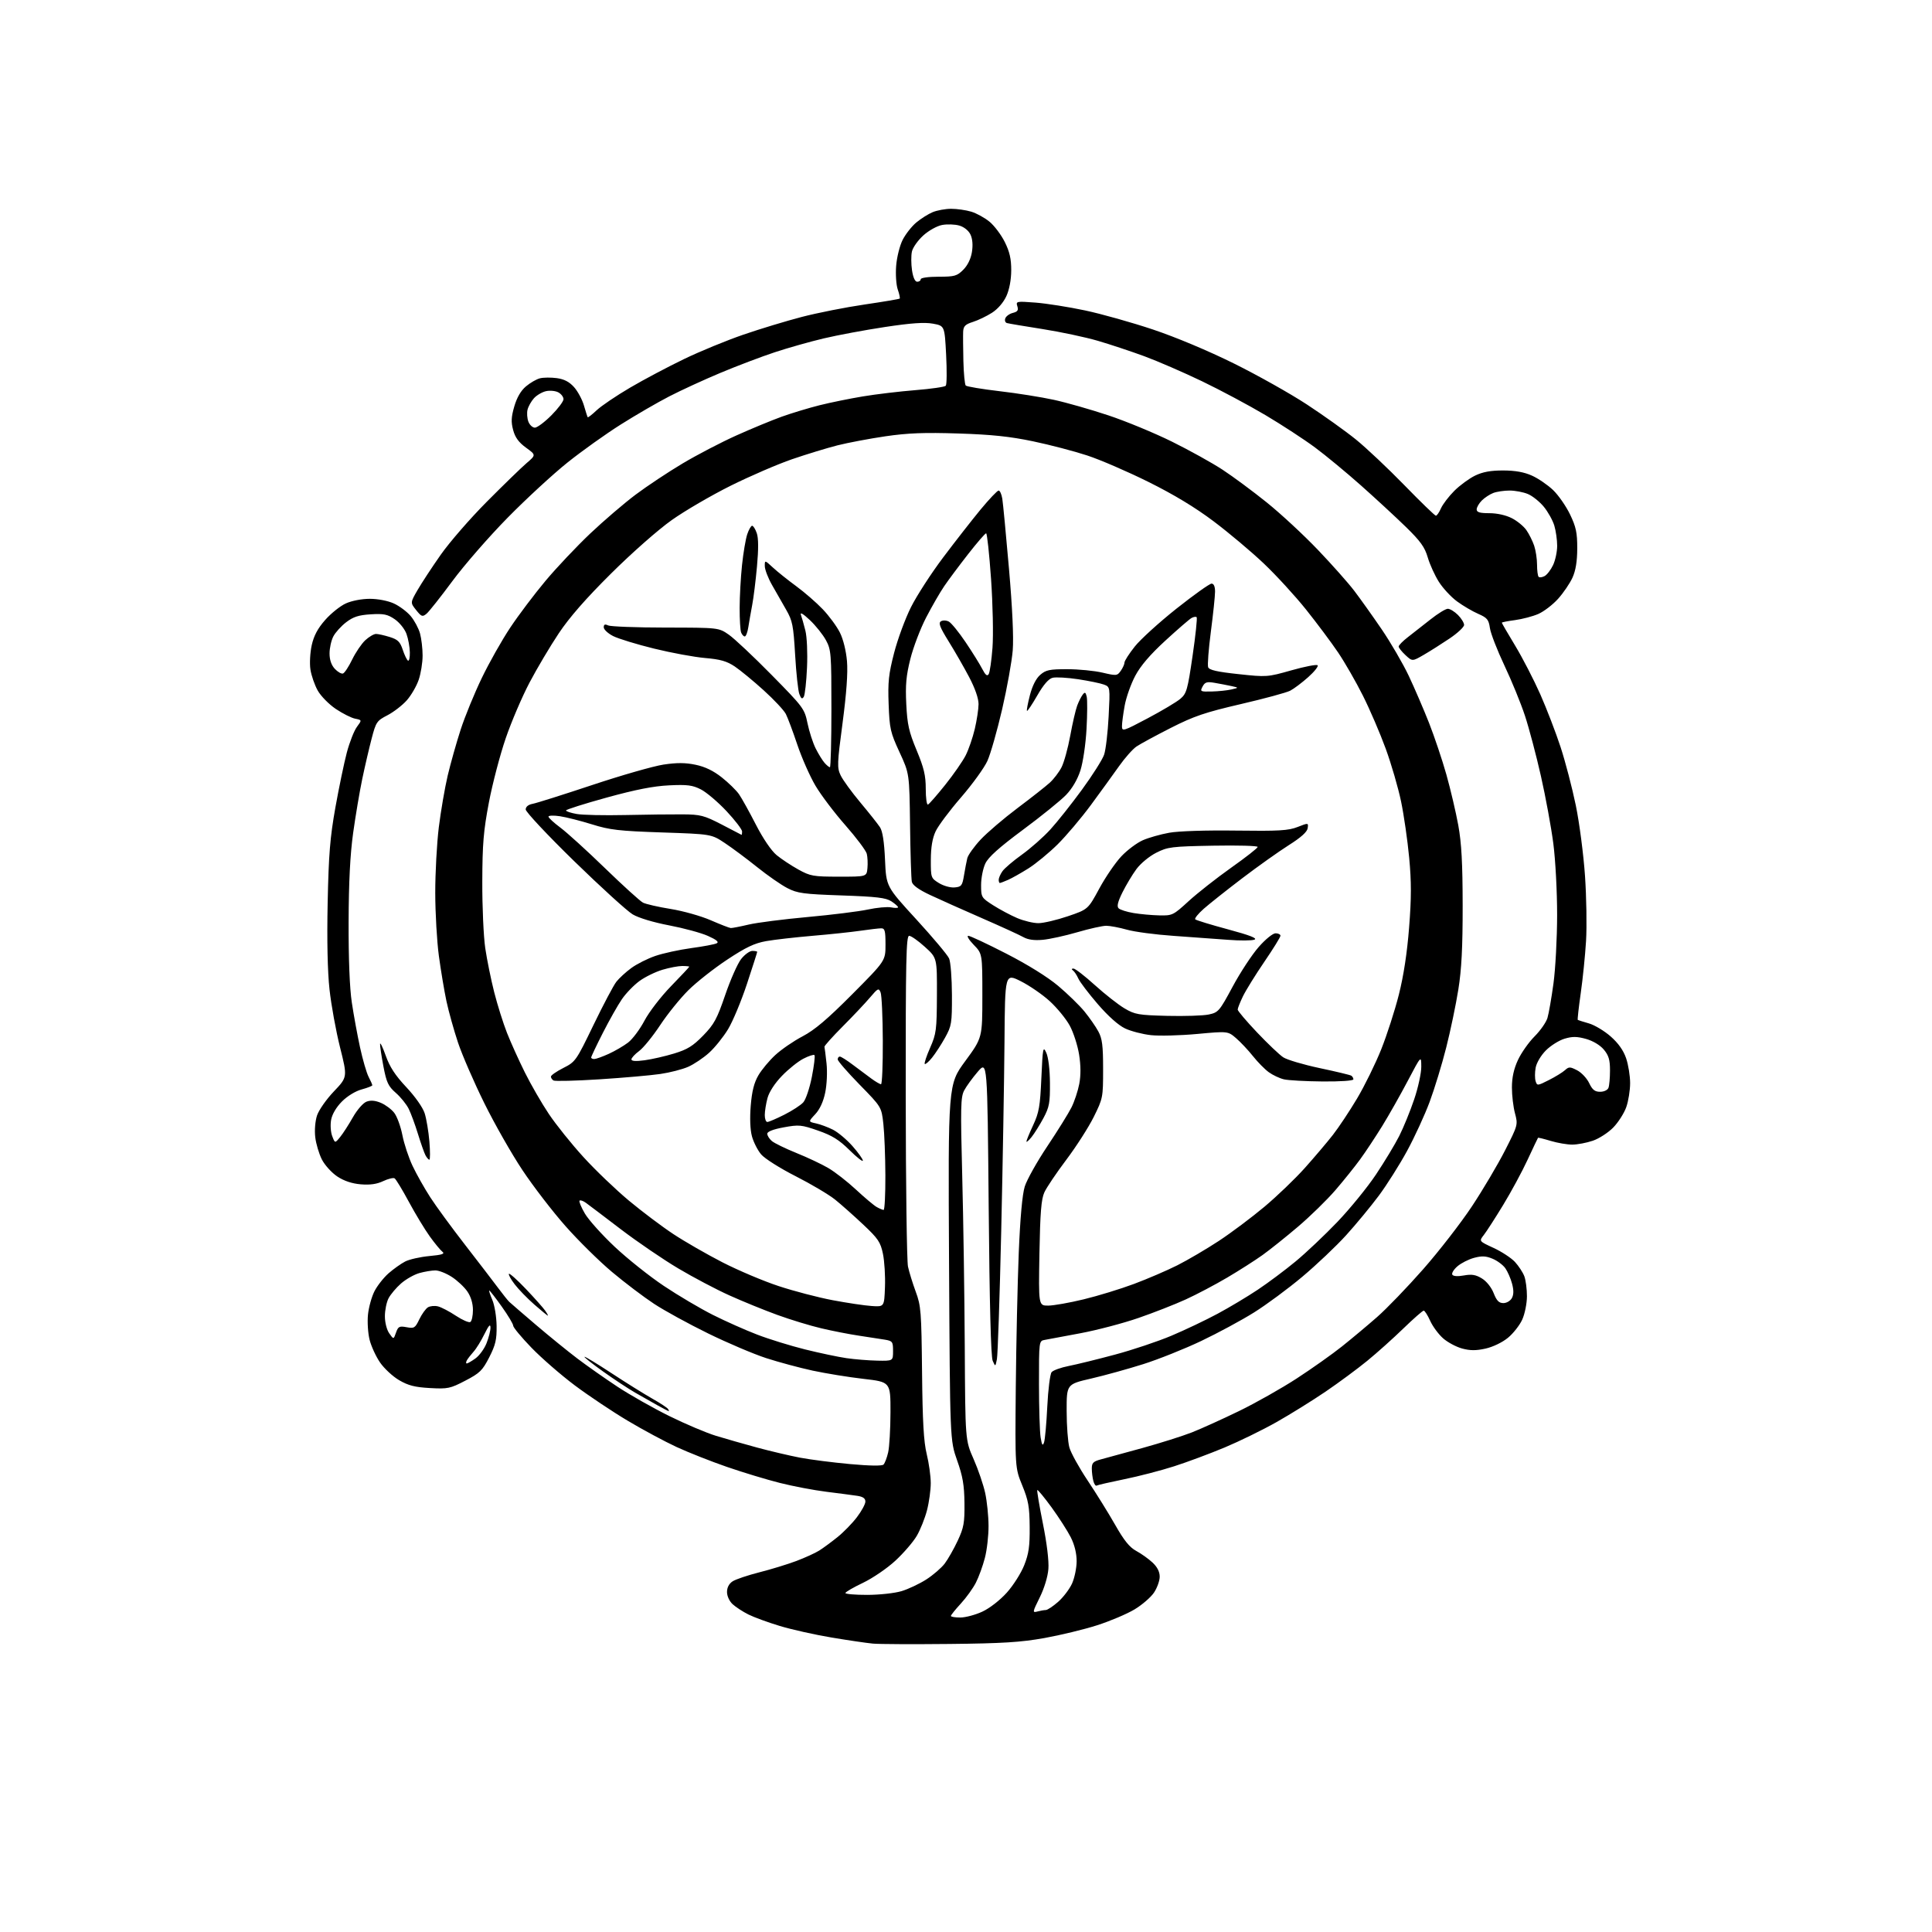 <?xml version="1.0" encoding="UTF-8" standalone="no"?>
<svg 
  version="1.1" 
  xmlns="http://www.w3.org/2000/svg" 
  xmlns:xlink="http://www.w3.org/1999/xlink" 
  xmlns:svg="http://www.w3.org/2000/svg"
  xmlns:rdf="http://www.w3.org/1999/02/22-rdf-syntax-ns#"
  xmlns:cc="http://creativecommons.org/ns#"
  xmlns:dc="http://purl.org/dc/elements/1.1/"
  viewBox="0 0 768 768"
  width="768"
  height="768"
>
<style>svg {background-color: white; }</style>"
<path stroke="none" fill="black" fill-rule="evenodd" d="M377.50,653.50C363.20,653.65 349.48,653.59 347.00,653.36C344.52,653.13 337.10,652.04 330.50,650.93C323.90,649.83 314.68,647.77 310.00,646.35C305.32,644.94 299.70,642.88 297.50,641.78C295.30,640.68 292.49,638.85 291.25,637.71C289.94,636.51 289.00,634.48 289.00,632.85C289.00,631.04 289.80,629.53 291.25,628.59C292.49,627.79 297.26,626.19 301.85,625.02C306.45,623.86 313.05,621.83 316.53,620.53C320.00,619.22 324.12,617.34 325.67,616.36C327.23,615.38 330.47,612.99 332.87,611.06C335.28,609.14 338.77,605.57 340.62,603.13C342.48,600.70 344.00,597.90 344.00,596.90C344.00,595.62 343.04,594.95 340.75,594.61C338.96,594.34 333.45,593.62 328.50,593.00C323.55,592.39 315.22,590.80 309.98,589.48C304.74,588.16 295.29,585.30 288.98,583.12C282.67,580.94 273.68,577.39 269.00,575.23C264.32,573.07 255.55,568.36 249.50,564.75C243.45,561.15 234.00,554.83 228.50,550.72C223.00,546.60 215.24,539.85 211.25,535.72C207.26,531.59 204.00,527.66 204.00,526.98C204.00,526.31 201.95,522.88 199.45,519.38C196.95,515.87 194.72,513.00 194.50,513.00C194.28,513.00 194.83,514.69 195.71,516.75C196.60,518.82 197.36,523.45 197.41,527.07C197.48,532.52 196.98,534.65 194.48,539.55C191.79,544.80 190.73,545.84 184.98,548.83C178.93,551.98 178.00,552.17 170.88,551.77C164.92,551.44 162.27,550.76 158.67,548.65C156.13,547.17 152.72,544.00 151.08,541.62C149.44,539.24 147.57,535.17 146.92,532.58C146.27,530.00 145.98,525.49 146.28,522.57C146.58,519.65 147.74,515.47 148.86,513.28C149.97,511.10 152.49,507.90 154.45,506.17C156.42,504.45 159.38,502.34 161.04,501.48C162.70,500.62 167.03,499.64 170.67,499.30C175.73,498.83 176.95,498.43 175.87,497.59C175.09,496.99 172.83,494.25 170.85,491.50C168.87,488.75 165.12,482.56 162.53,477.75C159.94,472.94 157.39,468.74 156.86,468.41C156.33,468.09 154.28,468.59 152.31,469.52C149.82,470.71 147.11,471.09 143.42,470.79C139.90,470.49 136.76,469.45 134.08,467.67C131.86,466.20 129.11,463.17 127.96,460.93C126.82,458.69 125.63,454.71 125.32,452.07C124.99,449.28 125.29,445.66 126.03,443.40C126.74,441.27 129.75,436.97 132.73,433.85C138.14,428.17 138.14,428.17 135.17,416.33C133.54,409.83 131.66,399.48 130.99,393.35C130.20,386.21 129.94,373.84 130.25,358.85C130.65,339.67 131.20,332.91 133.32,321.00C134.75,313.02 136.80,303.17 137.88,299.10C138.97,295.02 140.76,290.46 141.87,288.96C143.89,286.23 143.89,286.23 141.16,285.68C139.66,285.38 136.21,283.64 133.49,281.82C130.77,279.99 127.53,276.70 126.30,274.50C125.07,272.30 123.76,268.53 123.40,266.13C123.03,263.72 123.27,259.38 123.92,256.46C124.76,252.70 126.31,249.79 129.27,246.44C131.55,243.84 135.24,240.89 137.46,239.88C139.81,238.81 143.80,238.04 147.00,238.04C150.20,238.04 154.19,238.81 156.54,239.88C158.76,240.89 161.78,243.14 163.25,244.89C164.72,246.63 166.39,249.74 166.96,251.78C167.52,253.83 167.99,257.78 167.99,260.57C168.00,263.36 167.30,267.71 166.44,270.23C165.58,272.75 163.44,276.43 161.69,278.41C159.93,280.38 156.49,283.04 154.03,284.32C149.79,286.51 149.46,287.00 147.74,293.57C146.74,297.38 145.06,304.60 144.01,309.61C142.96,314.62 141.33,324.30 140.38,331.11C139.19,339.67 138.63,350.60 138.58,366.50C138.53,381.07 138.99,392.80 139.85,398.50C140.59,403.45 142.06,411.48 143.12,416.35C144.18,421.21 145.71,426.48 146.52,428.05C147.34,429.62 148.00,431.13 148.00,431.41C148.00,431.69 146.10,432.43 143.79,433.06C141.32,433.72 138.07,435.71 135.94,437.85C133.70,440.09 132.04,442.90 131.63,445.13C131.26,447.13 131.45,450.04 132.06,451.63C133.16,454.50 133.16,454.50 135.20,452.00C136.33,450.62 138.60,447.10 140.26,444.17C141.95,441.18 144.34,438.44 145.69,437.93C147.33,437.30 149.13,437.45 151.38,438.39C153.19,439.14 155.58,440.92 156.69,442.34C157.81,443.76 159.27,447.75 159.95,451.21C160.62,454.67 162.45,460.20 164.02,463.50C165.59,466.80 168.75,472.41 171.05,475.96C173.35,479.52 179.57,488.01 184.87,494.84C190.16,501.67 196.05,509.33 197.94,511.88C199.83,514.42 201.85,516.95 202.44,517.51C203.02,518.06 207.78,522.16 213.00,526.62C218.22,531.07 225.65,537.11 229.50,540.03C233.35,542.95 240.55,548.00 245.50,551.27C250.45,554.53 259.73,559.78 266.11,562.93C272.50,566.08 280.83,569.61 284.61,570.76C288.40,571.92 295.77,574.02 301.00,575.44C306.23,576.85 313.88,578.65 318.00,579.44C322.12,580.22 331.07,581.37 337.89,581.99C345.64,582.70 350.62,582.78 351.21,582.19C351.73,581.67 352.56,579.50 353.05,577.37C353.55,575.24 353.96,568.07 353.98,561.43C354.00,549.36 354.00,549.36 343.25,548.12C337.34,547.44 328.24,545.96 323.02,544.84C317.81,543.71 309.49,541.47 304.52,539.86C299.56,538.24 289.20,533.84 281.50,530.07C273.80,526.30 264.12,521.00 260.00,518.29C255.88,515.58 248.36,509.89 243.30,505.64C238.23,501.39 229.91,493.19 224.80,487.40C219.68,481.62 211.99,471.62 207.71,465.19C203.42,458.76 196.58,446.75 192.51,438.50C188.43,430.25 183.74,419.44 182.08,414.49C180.43,409.53 178.35,402.10 177.47,397.99C176.60,393.87 175.24,385.77 174.46,380.00C173.68,374.23 173.03,362.96 173.02,354.96C173.01,346.97 173.65,335.19 174.44,328.80C175.24,322.40 176.82,313.19 177.96,308.33C179.11,303.48 181.43,295.23 183.13,290.00C184.83,284.77 188.61,275.55 191.53,269.50C194.44,263.45 199.52,254.45 202.82,249.50C206.11,244.55 212.42,236.19 216.83,230.92C221.25,225.64 229.26,217.17 234.63,212.08C240.01,206.99 248.13,200.03 252.68,196.62C257.23,193.21 265.65,187.62 271.40,184.20C277.15,180.78 286.72,175.79 292.68,173.12C298.63,170.44 306.76,167.08 310.75,165.64C314.74,164.21 321.49,162.17 325.75,161.10C330.01,160.03 337.77,158.45 343.00,157.58C348.23,156.71 357.61,155.59 363.86,155.09C370.10,154.59 375.55,153.81 375.96,153.34C376.37,152.88 376.43,147.33 376.10,141.01C375.50,129.51 375.50,129.51 370.84,128.66C367.47,128.05 362.23,128.41 351.84,129.98C343.95,131.17 333.00,133.21 327.50,134.51C322.00,135.81 313.23,138.29 308.00,140.02C302.77,141.74 293.10,145.41 286.50,148.17C279.90,150.93 270.68,155.17 266.00,157.59C261.32,160.00 252.68,165.02 246.78,168.74C240.88,172.46 231.37,179.24 225.64,183.82C219.91,188.39 209.17,198.29 201.77,205.82C194.38,213.34 184.50,224.68 179.83,231.00C175.15,237.32 170.53,243.16 169.55,243.97C167.93,245.30 167.54,245.16 165.42,242.51C163.08,239.57 163.08,239.57 165.99,234.54C167.59,231.77 171.73,225.46 175.20,220.52C178.66,215.58 186.90,206.10 193.50,199.46C200.10,192.82 207.21,185.91 209.30,184.12C213.10,180.86 213.10,180.86 209.10,177.96C206.21,175.86 204.78,173.92 203.99,170.97C203.12,167.72 203.21,165.78 204.45,161.53C205.48,158.00 207.05,155.29 209.08,153.59C210.77,152.16 213.27,150.72 214.64,150.38C216.00,150.03 219.01,150.01 221.31,150.31C224.27,150.71 226.29,151.76 228.20,153.89C229.68,155.55 231.45,158.84 232.13,161.21C232.81,163.57 233.48,165.66 233.62,165.86C233.76,166.05 235.37,164.80 237.19,163.08C239.01,161.36 245.00,157.31 250.50,154.08C256.00,150.85 265.68,145.73 272.00,142.69C278.32,139.64 288.90,135.30 295.50,133.03C302.10,130.76 312.58,127.58 318.78,125.97C324.99,124.36 336.19,122.14 343.67,121.05C351.16,119.95 357.44,118.89 357.64,118.69C357.84,118.49 357.50,116.86 356.87,115.07C356.25,113.27 355.96,109.06 356.24,105.63C356.51,102.23 357.67,97.60 358.82,95.35C359.97,93.09 362.39,90.00 364.21,88.47C366.02,86.95 368.95,85.09 370.72,84.35C372.49,83.61 375.81,83.00 378.10,83.00C380.39,83.00 383.98,83.51 386.08,84.14C388.17,84.77 391.45,86.57 393.35,88.14C395.26,89.71 397.99,93.34 399.41,96.19C401.35,100.09 401.99,102.91 401.98,107.45C401.96,111.22 401.24,115.08 400.06,117.68C398.91,120.22 396.65,122.84 394.33,124.33C392.22,125.68 388.81,127.32 386.75,127.97C383.71,128.93 382.98,129.66 382.87,131.83C382.80,133.30 382.85,138.55 382.96,143.50C383.08,148.45 383.50,152.84 383.90,153.26C384.29,153.67 390.32,154.68 397.30,155.50C404.28,156.31 414.02,157.86 418.95,158.94C423.88,160.01 433.62,162.79 440.59,165.11C447.57,167.43 458.95,172.14 465.89,175.57C472.82,179.00 481.88,184.02 486.00,186.73C490.12,189.43 498.04,195.29 503.59,199.76C509.13,204.22 518.26,212.68 523.87,218.56C529.48,224.43 536.00,231.77 538.35,234.87C540.71,237.97 545.60,244.83 549.22,250.13C552.83,255.43 557.68,263.76 559.99,268.63C562.29,273.51 565.93,281.96 568.08,287.41C570.22,292.87 573.32,302.09 574.96,307.91C576.60,313.74 578.72,322.77 579.68,328.00C580.98,335.15 581.41,343.06 581.43,360.00C581.44,376.61 581.00,385.34 579.71,393.35C578.76,399.32 576.60,409.67 574.91,416.35C573.23,423.03 570.25,432.77 568.31,438.00C566.37,443.23 562.33,452.00 559.34,457.50C556.35,463.00 551.29,471.01 548.10,475.30C544.90,479.59 539.06,486.66 535.11,491.02C531.16,495.37 523.33,502.79 517.71,507.51C512.10,512.23 503.45,518.62 498.50,521.72C493.55,524.82 484.10,529.92 477.50,533.06C470.90,536.20 460.54,540.34 454.48,542.26C448.42,544.18 439.08,546.76 433.73,548.00C424.00,550.25 424.00,550.25 424.01,560.87C424.01,566.72 424.50,573.25 425.09,575.38C425.68,577.51 428.94,583.41 432.33,588.49C435.72,593.57 440.66,601.52 443.30,606.16C446.84,612.40 449.03,615.10 451.69,616.53C453.68,617.60 456.58,619.67 458.15,621.14C460.04,622.90 461.00,624.80 461.00,626.75C461.00,628.38 459.97,631.23 458.72,633.10C457.46,634.97 453.97,637.98 450.97,639.78C447.96,641.58 441.27,644.42 436.11,646.07C430.95,647.73 421.50,650.01 415.11,651.16C405.72,652.83 398.53,653.28 377.50,653.50zM381.75,642.99C383.81,642.98 387.76,641.93 390.52,640.64C393.41,639.30 397.52,636.10 400.22,633.10C402.79,630.24 405.90,625.34 407.14,622.20C408.95,617.63 409.38,614.62 409.31,607.00C409.25,598.94 408.80,596.44 406.37,590.50C403.50,583.50 403.50,583.50 403.79,551.50C403.96,533.90 404.49,509.82 404.97,498.00C405.54,484.09 406.38,474.80 407.35,471.68C408.17,469.03 412.20,461.83 416.31,455.68C420.42,449.53 424.74,442.58 425.92,440.23C427.10,437.89 428.49,433.67 429.03,430.85C429.67,427.45 429.65,423.54 428.95,419.16C428.37,415.54 426.70,410.38 425.24,407.70C423.78,405.02 420.21,400.65 417.30,397.99C414.40,395.34 409.20,391.76 405.76,390.04C399.50,386.91 399.50,386.91 399.30,414.20C399.18,429.22 398.60,463.03 398.00,489.35C397.40,515.66 396.63,538.58 396.29,540.28C395.68,543.36 395.68,543.36 394.61,540.93C393.90,539.34 393.36,518.32 393.02,480.05C392.50,421.60 392.50,421.60 388.66,426.05C386.56,428.50 384.12,431.85 383.26,433.50C381.88,436.14 381.79,440.22 382.50,467.50C382.95,484.55 383.40,515.15 383.51,535.50C383.71,572.50 383.71,572.50 387.02,580.00C388.84,584.12 390.91,590.20 391.63,593.50C392.34,596.80 392.95,602.67 392.96,606.54C392.98,610.41 392.33,616.16 391.50,619.32C390.68,622.48 389.08,626.89 387.93,629.13C386.79,631.37 384.09,635.12 381.93,637.46C379.77,639.81 378.00,642.01 378.00,642.36C378.00,642.71 379.69,643.00 381.75,642.99zM412.38,640.60C413.55,640.28 415.05,640.02 415.72,640.01C416.38,640.01 418.59,638.54 420.62,636.76C422.65,634.98 425.13,631.71 426.14,629.51C427.14,627.30 427.97,623.32 427.98,620.65C427.99,617.52 427.17,614.14 425.67,611.14C424.38,608.59 420.94,603.23 418.03,599.22C415.11,595.22 412.55,592.12 412.34,592.32C412.14,592.53 413.14,598.50 414.56,605.60C416.15,613.47 417.00,620.52 416.75,623.69C416.51,626.77 415.11,631.39 413.30,635.03C410.41,640.86 410.37,641.14 412.38,640.60zM344.75,633.99C349.61,633.98 355.69,633.32 358.42,632.49C361.12,631.67 365.53,629.58 368.22,627.86C370.91,626.13 374.19,623.30 375.52,621.57C376.84,619.83 379.17,615.73 380.70,612.46C383.13,607.26 383.47,605.36 383.39,597.50C383.31,590.34 382.72,586.87 380.46,580.50C377.64,572.50 377.64,572.50 377.26,501.80C376.88,431.09 376.88,431.09 383.69,421.82C390.50,412.54 390.50,412.54 390.50,395.82C390.50,379.11 390.50,379.11 387.05,375.56C385.16,373.60 384.19,372.00 384.91,372.00C385.63,372.00 392.42,375.18 400.01,379.08C408.50,383.43 416.45,388.37 420.66,391.92C424.42,395.09 429.12,399.66 431.10,402.09C433.08,404.52 435.56,408.07 436.60,410.00C438.15,412.86 438.50,415.60 438.50,425.00C438.50,436.26 438.42,436.65 434.78,444.00C432.73,448.12 427.83,455.77 423.89,461.00C419.95,466.23 416.01,472.07 415.14,474.00C413.91,476.73 413.48,482.08 413.19,498.25C412.83,519.00 412.83,519.00 416.66,519.00C418.77,519.00 425.12,517.88 430.76,516.51C436.40,515.15 445.40,512.39 450.76,510.39C456.12,508.39 463.88,505.05 468.00,502.98C472.12,500.90 479.55,496.54 484.50,493.29C489.45,490.03 497.60,483.92 502.61,479.72C507.62,475.52 514.86,468.57 518.69,464.29C522.52,460.00 527.55,454.08 529.86,451.12C532.17,448.16 536.50,441.64 539.49,436.62C542.47,431.60 546.77,422.84 549.05,417.15C551.32,411.46 554.48,401.68 556.06,395.41C557.96,387.92 559.35,378.78 560.14,368.71C561.07,356.92 561.07,350.54 560.17,340.95C559.53,334.10 558.08,324.05 556.95,318.61C555.82,313.18 553.08,303.73 550.84,297.61C548.61,291.50 544.54,282.03 541.79,276.56C539.05,271.09 534.61,263.36 531.93,259.39C529.25,255.42 523.52,247.75 519.20,242.34C514.88,236.93 507.31,228.68 502.38,224.00C497.45,219.32 488.49,211.79 482.46,207.25C475.06,201.68 466.62,196.58 456.50,191.56C448.25,187.46 437.30,182.73 432.16,181.05C427.03,179.36 417.35,176.83 410.66,175.43C401.50,173.51 394.18,172.74 381.00,172.32C367.43,171.88 360.92,172.13 352.00,173.43C345.68,174.36 337.07,175.98 332.88,177.04C328.69,178.11 320.59,180.58 314.88,182.54C309.17,184.50 298.20,189.23 290.50,193.06C282.80,196.89 272.23,203.05 267.00,206.76C261.61,210.58 251.18,219.77 242.90,228.00C232.93,237.89 226.33,245.44 222.11,251.77C218.70,256.88 213.49,265.65 210.53,271.27C207.56,276.90 203.29,286.88 201.04,293.45C198.78,300.03 195.77,311.50 194.35,318.95C192.20,330.26 191.76,335.47 191.72,350.50C191.68,360.40 192.22,372.27 192.89,376.88C193.57,381.49 195.18,389.40 196.46,394.45C197.75,399.51 200.03,406.76 201.53,410.57C203.03,414.38 206.23,421.46 208.64,426.31C211.05,431.15 215.33,438.58 218.17,442.81C221.00,447.04 227.18,454.75 231.91,459.93C236.63,465.12 244.78,472.92 250.00,477.27C255.22,481.61 263.17,487.60 267.66,490.56C272.15,493.53 280.92,498.57 287.16,501.78C293.40,504.98 303.45,509.24 309.50,511.23C315.55,513.23 325.23,515.76 331.00,516.85C336.77,517.94 343.75,518.98 346.50,519.16C351.50,519.50 351.50,519.50 351.79,511.62C351.96,507.29 351.59,501.36 350.99,498.44C350.02,493.77 349.09,492.38 343.18,486.82C339.49,483.34 334.45,478.87 331.99,476.88C329.52,474.89 322.45,470.70 316.28,467.56C310.09,464.42 303.94,460.53 302.56,458.88C301.18,457.25 299.54,454.02 298.91,451.70C298.20,449.09 298.02,444.48 298.43,439.51C298.90,433.78 299.76,430.38 301.47,427.46C302.78,425.22 305.82,421.57 308.23,419.36C310.63,417.15 315.50,413.81 319.05,411.95C323.84,409.44 328.91,405.14 338.75,395.25C352.00,381.93 352.00,381.93 352.00,375.47C352.00,369.97 351.74,369.00 350.25,369.02C349.29,369.03 345.57,369.47 342.00,369.99C338.43,370.51 329.88,371.42 323.00,372.00C316.12,372.59 307.83,373.53 304.56,374.11C299.93,374.93 296.51,376.55 289.06,381.48C283.80,384.96 276.85,390.43 273.61,393.65C270.37,396.87 265.33,403.11 262.42,407.52C259.51,411.92 255.75,416.55 254.06,417.80C252.38,419.04 251.00,420.54 251.00,421.12C251.00,421.83 252.76,421.95 256.25,421.47C259.14,421.08 264.43,419.87 268.00,418.78C273.24,417.19 275.47,415.81 279.52,411.65C283.88,407.17 285.02,405.06 288.29,395.50C290.36,389.45 293.20,383.04 294.60,381.25C296.00,379.46 298.01,378.00 299.07,378.00C300.13,378.00 301.00,378.18 301.00,378.39C301.00,378.61 299.16,384.34 296.92,391.14C294.67,397.94 291.29,406.04 289.41,409.14C287.53,412.24 284.14,416.45 281.87,418.50C279.60,420.55 275.86,423.06 273.57,424.07C271.27,425.09 266.26,426.38 262.44,426.93C258.63,427.49 247.75,428.44 238.27,429.05C228.80,429.65 220.59,429.86 220.02,429.51C219.46,429.17 219.00,428.47 219.00,427.96C219.00,427.45 221.22,425.91 223.94,424.53C228.76,422.09 229.04,421.69 235.93,407.43C239.82,399.39 243.90,391.67 245.02,390.25C246.13,388.84 248.79,386.39 250.94,384.82C253.08,383.24 257.38,381.07 260.50,380.00C263.61,378.93 270.06,377.53 274.83,376.88C279.60,376.24 284.14,375.38 284.91,374.97C285.90,374.46 284.83,373.57 281.41,372.04C278.71,370.83 271.77,368.95 266.00,367.85C259.77,366.67 253.87,364.89 251.50,363.48C249.30,362.17 238.83,352.64 228.22,342.30C217.62,331.96 208.96,322.72 208.97,321.77C208.99,320.68 210.02,319.85 211.75,319.53C213.26,319.25 223.95,315.87 235.50,312.03C247.05,308.18 259.75,304.55 263.73,303.94C269.06,303.14 272.42,303.15 276.48,304.00C280.23,304.77 283.57,306.38 286.88,309.00C289.57,311.12 292.65,314.13 293.74,315.68C294.82,317.23 297.85,322.67 300.46,327.77C303.34,333.38 306.60,338.17 308.71,339.92C310.63,341.50 314.52,344.07 317.35,345.64C322.13,348.28 323.29,348.49 333.50,348.49C344.50,348.50 344.50,348.50 344.82,345.11C345.00,343.25 344.88,340.67 344.56,339.39C344.24,338.11 340.41,333.01 336.05,328.05C331.69,323.10 326.32,316.00 324.13,312.28C321.93,308.55 318.70,301.23 316.94,296.00C315.19,290.77 313.14,285.30 312.39,283.83C311.64,282.36 307.68,278.12 303.58,274.41C299.49,270.70 294.32,266.45 292.10,264.95C288.94,262.83 286.36,262.09 280.28,261.57C276.00,261.20 266.88,259.52 260.00,257.83C253.12,256.14 245.81,253.90 243.75,252.86C241.69,251.81 240.00,250.25 240.00,249.37C240.00,248.21 240.47,248.01 241.75,248.62C242.71,249.07 252.99,249.46 264.59,249.47C285.67,249.50 285.67,249.50 289.69,252.28C291.90,253.81 299.57,261.02 306.73,268.30C319.38,281.15 319.80,281.72 321.00,287.52C321.68,290.81 323.13,295.30 324.23,297.50C325.33,299.70 326.93,302.29 327.77,303.25C328.62,304.21 329.58,305.00 329.90,305.00C330.23,304.99 330.50,294.53 330.50,281.75C330.50,259.81 330.38,258.28 328.33,254.50C327.14,252.30 324.27,248.70 321.94,246.50C319.33,244.03 317.96,243.22 318.37,244.38C318.74,245.41 319.54,248.24 320.15,250.67C320.78,253.19 321.06,259.48 320.80,265.36C320.55,271.01 319.97,276.24 319.51,276.99C318.87,278.01 318.45,277.76 317.76,275.92C317.25,274.59 316.50,267.60 316.08,260.38C315.39,248.59 315.03,246.77 312.51,242.38C310.97,239.70 308.43,235.25 306.87,232.50C305.31,229.75 304.03,226.40 304.02,225.05C304.00,222.61 304.00,222.61 307.25,225.61C309.04,227.27 313.20,230.59 316.50,233.01C319.80,235.43 324.56,239.56 327.07,242.20C329.58,244.83 332.65,249.00 333.88,251.47C335.21,254.13 336.34,258.73 336.69,262.84C337.08,267.44 336.49,275.60 334.94,287.34C332.78,303.59 332.72,305.20 334.17,308.22C335.03,310.03 338.55,314.88 342.00,319.00C345.45,323.12 348.96,327.55 349.80,328.83C350.84,330.40 351.49,334.61 351.81,341.79C352.28,352.42 352.28,352.42 364.24,365.46C370.81,372.63 376.68,379.62 377.28,381.00C377.89,382.38 378.39,388.90 378.41,395.50C378.44,406.78 378.28,407.80 375.67,412.50C374.14,415.25 371.81,418.83 370.49,420.46C369.17,422.09 367.87,423.20 367.60,422.94C367.34,422.67 368.30,419.76 369.75,416.48C372.19,410.93 372.38,409.43 372.44,395.64C372.50,380.78 372.50,380.78 367.65,376.39C364.99,373.98 362.18,372.00 361.40,372.00C360.21,372.00 360.01,381.68 360.04,435.75C360.07,470.81 360.47,501.30 360.94,503.50C361.42,505.70 362.81,510.20 364.03,513.50C366.10,519.06 366.28,521.43 366.53,545.50C366.73,565.12 367.18,573.10 368.38,578.00C369.26,581.58 369.98,586.77 369.99,589.54C369.99,592.31 369.32,597.19 368.49,600.38C367.66,603.57 365.83,608.15 364.42,610.55C363.01,612.95 359.20,617.37 355.95,620.38C352.70,623.40 346.92,627.34 343.08,629.18C339.25,631.00 336.09,632.84 336.06,633.25C336.03,633.66 339.94,634.00 344.75,633.99zM435.93,590.55C435.54,590.78 434.96,589.97 434.63,588.74C434.30,587.51 434.02,585.28 434.01,583.79C434.00,581.50 434.58,580.93 437.75,580.09C439.81,579.54 447.25,577.51 454.27,575.57C461.29,573.63 470.06,570.86 473.77,569.41C477.47,567.95 485.90,564.14 492.50,560.93C499.10,557.73 509.45,551.88 515.50,547.94C521.55,544.00 529.65,538.27 533.50,535.19C537.35,532.12 543.61,526.88 547.41,523.55C551.22,520.22 559.47,511.65 565.76,504.50C572.05,497.35 580.77,486.10 585.14,479.50C589.51,472.90 595.41,462.92 598.27,457.32C603.40,447.25 603.44,447.10 602.23,442.56C601.55,440.04 601.00,435.39 601.01,432.24C601.02,428.29 601.77,424.89 603.42,421.34C604.75,418.50 607.71,414.29 610.01,411.99C612.31,409.69 614.62,406.39 615.14,404.65C615.66,402.92 616.73,396.77 617.52,391.00C618.31,385.23 618.97,372.99 618.98,363.80C618.99,354.47 618.32,341.90 617.47,335.30C616.62,328.81 614.41,316.75 612.54,308.50C610.68,300.25 607.82,289.45 606.19,284.50C604.56,279.55 600.88,270.55 598.01,264.50C595.15,258.45 592.56,251.77 592.26,249.65C591.78,246.30 591.18,245.57 587.61,244.01C585.35,243.03 581.57,240.81 579.20,239.07C576.84,237.34 573.59,233.84 571.98,231.30C570.37,228.77 568.38,224.40 567.56,221.60C566.36,217.48 564.67,215.13 558.79,209.40C554.78,205.49 546.77,198.10 541.00,192.97C535.23,187.84 527.01,181.05 522.74,177.88C518.47,174.71 509.62,168.93 503.07,165.04C496.51,161.15 485.16,155.08 477.83,151.56C470.50,148.04 460.18,143.56 454.89,141.61C449.61,139.67 441.28,136.90 436.39,135.47C431.50,134.04 421.65,131.95 414.50,130.82C407.35,129.70 400.95,128.62 400.27,128.42C399.59,128.23 399.30,127.38 399.63,126.53C399.95,125.68 401.31,124.71 402.64,124.38C404.53,123.90 404.92,123.32 404.41,121.73C403.79,119.76 404.04,119.71 411.64,120.29C415.98,120.63 424.83,122.02 431.32,123.40C437.80,124.77 449.95,128.19 458.30,130.98C467.41,134.03 480.32,139.45 490.52,144.50C499.87,149.13 512.92,156.46 519.52,160.79C526.11,165.11 534.88,171.37 539.00,174.71C543.12,178.05 551.80,186.23 558.28,192.89C564.76,199.55 570.39,205.00 570.79,205.00C571.19,205.00 572.10,203.68 572.81,202.06C573.53,200.44 575.91,197.32 578.11,195.12C580.31,192.92 584.03,190.20 586.37,189.06C589.44,187.58 592.57,187.01 597.57,187.02C602.36,187.04 605.89,187.67 609.00,189.08C611.48,190.19 615.24,192.77 617.37,194.80C619.50,196.84 622.53,201.20 624.12,204.50C626.51,209.49 626.99,211.76 626.98,218.00C626.96,223.17 626.37,226.79 625.08,229.64C624.04,231.91 621.47,235.70 619.35,238.05C617.23,240.40 613.70,243.10 611.50,244.06C609.30,245.02 605.14,246.11 602.25,246.50C599.36,246.88 597.00,247.34 597.00,247.54C597.00,247.73 599.39,251.85 602.32,256.69C605.25,261.54 609.73,270.23 612.29,276.00C614.84,281.77 618.48,291.23 620.37,297.02C622.26,302.80 624.98,313.21 626.41,320.16C627.84,327.10 629.48,339.69 630.06,348.14C630.64,356.59 630.83,368.23 630.48,374.00C630.13,379.77 629.18,389.16 628.36,394.86C627.55,400.56 627.02,405.31 627.19,405.43C627.36,405.54 629.35,406.17 631.61,406.82C633.86,407.46 637.76,409.80 640.26,412.00C643.31,414.68 645.34,417.55 646.41,420.68C647.28,423.25 648.00,427.69 648.00,430.55C648.00,433.41 647.31,437.72 646.46,440.12C645.61,442.53 643.28,446.17 641.29,448.21C639.30,450.25 635.64,452.62 633.16,453.46C630.67,454.31 627.00,455.00 624.98,455.00C622.97,455.00 619.13,454.34 616.46,453.54C613.78,452.73 611.50,452.17 611.39,452.29C611.29,452.40 609.42,456.32 607.25,461.00C605.09,465.68 600.71,473.77 597.53,479.00C594.35,484.23 590.88,489.60 589.83,490.94C587.91,493.39 587.91,493.39 593.70,496.06C596.89,497.53 600.71,500.03 602.19,501.61C603.66,503.20 605.35,505.77 605.94,507.32C606.52,508.86 606.99,512.46 606.98,515.32C606.97,518.18 606.13,522.32 605.11,524.57C604.09,526.81 601.54,530.06 599.44,531.79C597.23,533.61 593.48,535.42 590.55,536.08C586.77,536.92 584.42,536.92 581.23,536.06C578.89,535.43 575.48,533.61 573.66,532.01C571.84,530.41 569.53,527.28 568.52,525.05C567.52,522.82 566.36,521.00 565.94,521.00C565.52,521.00 561.88,524.20 557.84,528.11C553.80,532.03 547.35,537.81 543.50,540.95C539.65,544.10 532.23,549.59 527.00,553.15C521.77,556.70 513.00,562.16 507.50,565.27C502.00,568.38 492.70,572.93 486.83,575.39C480.96,577.84 471.91,581.22 466.71,582.88C461.51,584.55 452.62,586.86 446.94,588.01C441.27,589.17 436.31,590.31 435.93,590.55zM415.01,573.43C415.40,572.37 415.98,565.95 416.31,559.16C416.64,552.37 417.42,546.20 418.03,545.46C418.65,544.72 421.71,543.61 424.83,543.00C427.95,542.39 436.21,540.36 443.18,538.49C450.15,536.63 460.28,533.24 465.68,530.96C471.08,528.68 479.32,524.76 484.00,522.24C488.68,519.73 495.88,515.42 500.00,512.67C504.12,509.92 510.91,504.85 515.07,501.40C519.24,497.95 526.72,490.86 531.70,485.66C536.67,480.45 543.54,472.02 546.95,466.92C550.36,461.82 554.53,454.91 556.22,451.57C557.91,448.23 560.57,441.70 562.14,437.06C563.72,432.42 564.99,426.57 564.98,424.06C564.96,419.50 564.96,419.50 559.63,429.62C556.71,435.18 552.12,443.28 549.45,447.62C546.77,451.95 542.84,457.90 540.70,460.83C538.57,463.76 534.12,469.30 530.81,473.14C527.50,476.98 520.84,483.49 516.01,487.60C511.18,491.71 504.81,496.80 501.86,498.91C498.91,501.02 492.61,505.04 487.85,507.85C483.09,510.66 475.67,514.58 471.35,516.55C467.03,518.52 458.55,521.85 452.50,523.93C446.45,526.02 436.10,528.74 429.50,529.98C422.90,531.22 416.49,532.42 415.25,532.64C413.02,533.03 413.00,533.18 413.01,550.27C413.02,559.75 413.31,569.27 413.67,571.43C414.17,574.47 414.48,574.93 415.01,573.43zM265.81,560.96C265.64,560.93 263.70,559.92 261.50,558.71C259.30,557.49 255.25,555.20 252.50,553.61C249.75,552.02 244.01,548.24 239.75,545.20C235.48,542.16 232.14,539.52 232.32,539.34C232.51,539.16 237.34,542.09 243.08,545.86C248.81,549.62 256.09,554.16 259.25,555.95C262.41,557.73 265.25,559.60 265.56,560.10C265.87,560.59 265.98,560.98 265.81,560.96zM185.54,542.00C185.90,542.00 187.45,541.11 188.98,540.01C190.52,538.92 192.50,536.21 193.39,533.99C194.27,531.77 194.99,528.96 194.97,527.73C194.95,526.12 194.28,526.85 192.57,530.32C191.27,532.98 189.33,536.13 188.25,537.32C187.18,538.52 185.98,540.06 185.59,540.75C185.20,541.44 185.18,542.00 185.54,542.00zM348.75,540.88C355.00,541.00 355.00,541.00 355.00,537.05C355.00,533.36 354.78,533.05 351.75,532.54C349.96,532.24 345.35,531.53 341.50,530.96C337.65,530.39 330.90,529.07 326.50,528.03C322.10,527.00 314.23,524.60 309.00,522.70C303.77,520.80 295.23,517.32 290.00,514.96C284.77,512.61 275.63,507.79 269.67,504.25C263.71,500.72 253.43,493.71 246.81,488.67C240.20,483.62 233.92,478.87 232.86,478.11C231.81,477.35 230.69,476.97 230.38,477.28C230.08,477.59 231.03,479.90 232.50,482.41C233.97,484.92 239.30,490.86 244.33,495.59C249.36,500.33 258.16,507.34 263.89,511.17C269.62,515.00 278.40,520.19 283.40,522.70C288.40,525.21 296.32,528.74 301.00,530.53C305.67,532.33 314.23,534.97 320.00,536.41C325.77,537.84 333.20,539.41 336.50,539.89C339.80,540.37 345.31,540.81 348.75,540.88zM157.42,529.74C158.28,527.29 158.75,527.05 161.64,527.59C164.64,528.15 165.03,527.91 166.69,524.44C167.69,522.37 169.22,520.24 170.10,519.69C170.97,519.15 172.78,518.98 174.12,519.31C175.45,519.65 178.66,521.32 181.24,523.04C183.83,524.75 186.41,525.87 186.97,525.52C187.54,525.17 188.00,523.02 188.00,520.75C188.00,518.13 187.19,515.45 185.79,513.40C184.58,511.63 181.79,509.01 179.59,507.59C177.40,506.16 174.45,505.00 173.05,505.01C171.65,505.01 168.80,505.48 166.72,506.06C164.65,506.64 161.36,508.50 159.42,510.20C157.48,511.90 155.25,514.56 154.45,516.10C153.65,517.64 153.00,520.85 153.00,523.23C153.00,525.71 153.74,528.61 154.73,530.02C156.46,532.49 156.46,532.49 157.42,529.74zM217.79,523.00C217.61,523.00 215.19,521.01 212.41,518.58C209.63,516.15 206.11,512.52 204.58,510.51C203.05,508.51 202.03,506.64 202.31,506.36C202.59,506.08 205.62,508.79 209.04,512.38C212.46,515.98 215.90,519.84 216.68,520.96C217.47,522.08 217.97,523.00 217.79,523.00zM597.62,518.00C598.91,518.00 600.40,517.11 601.00,516.00C601.75,514.61 601.76,512.84 601.06,510.25C600.51,508.19 599.30,505.44 598.39,504.14C597.48,502.85 595.21,501.15 593.33,500.37C590.69,499.26 589.05,499.18 585.98,500.01C583.81,500.59 580.83,502.10 579.36,503.37C577.88,504.64 576.97,506.14 577.32,506.71C577.71,507.34 579.49,507.46 581.94,507.01C585.03,506.45 586.64,506.71 589.06,508.19C590.90,509.30 592.84,511.72 593.75,514.04C594.94,517.06 595.85,518.00 597.62,518.00zM351.25,480.97C351.66,480.99 351.98,474.81 351.95,467.25C351.92,459.69 351.56,450.47 351.15,446.77C350.40,440.04 350.40,440.04 341.70,431.15C336.92,426.26 333.00,421.75 333.00,421.13C333.00,420.51 333.38,420.00 333.85,420.00C334.32,420.00 336.63,421.46 338.99,423.25C341.36,425.04 344.67,427.51 346.37,428.75C348.06,429.99 349.79,431.00 350.22,431.00C350.65,431.00 350.97,423.24 350.93,413.75C350.89,404.26 350.50,395.60 350.05,394.50C349.31,392.66 348.98,392.82 345.87,396.49C344.02,398.68 339.14,403.86 335.02,407.99C330.91,412.12 327.63,415.78 327.73,416.12C327.83,416.47 328.20,419.45 328.56,422.75C328.92,426.15 328.69,431.16 328.03,434.33C327.29,437.94 325.88,440.98 324.08,442.91C321.29,445.90 321.29,445.90 324.39,446.57C326.10,446.94 329.13,448.07 331.13,449.08C333.12,450.09 336.61,453.02 338.88,455.60C341.15,458.17 343.00,460.77 343.00,461.36C343.00,461.95 340.61,460.07 337.68,457.18C333.53,453.08 330.79,451.38 325.20,449.43C318.53,447.11 317.59,447.03 311.52,448.14C307.34,448.91 305.00,449.83 305.00,450.68C305.00,451.42 305.82,452.72 306.81,453.57C307.81,454.42 312.21,456.57 316.58,458.33C320.96,460.10 326.68,462.79 329.29,464.33C331.91,465.86 336.85,469.71 340.27,472.89C343.70,476.08 347.40,479.19 348.50,479.81C349.60,480.43 350.84,480.95 351.25,480.97zM170.68,461.00C170.34,461.00 169.65,460.21 169.14,459.25C168.63,458.29 167.29,454.48 166.15,450.78C165.02,447.09 163.36,442.59 162.47,440.78C161.58,438.98 159.27,436.12 157.34,434.43C154.33,431.79 153.64,430.32 152.42,423.93C151.64,419.84 151.04,415.82 151.08,415.00C151.12,414.18 152.13,416.26 153.33,419.63C154.92,424.12 157.11,427.48 161.52,432.17C165.02,435.90 168.07,440.23 168.81,442.54C169.51,444.72 170.35,449.76 170.69,453.75C171.02,457.74 171.01,461.00 170.68,461.00zM410.06,452.00C408.95,453.38 408.03,454.18 408.02,453.78C408.01,453.38 409.21,450.46 410.69,447.28C413.03,442.26 413.46,439.79 413.96,428.50C414.50,416.45 414.65,415.72 415.92,418.50C416.74,420.29 417.33,425.13 417.37,430.50C417.43,438.43 417.12,440.09 414.76,444.50C413.28,447.25 411.17,450.62 410.06,452.00zM305.03,446.00C305.59,446.00 308.63,444.70 311.78,443.11C314.93,441.52 318.32,439.32 319.31,438.21C320.31,437.11 321.84,432.56 322.72,428.10C323.60,423.64 324.07,419.73 323.76,419.42C323.45,419.11 321.46,419.76 319.35,420.85C317.23,421.94 313.40,425.01 310.84,427.67C307.99,430.61 305.75,434.06 305.09,436.50C304.50,438.70 304.01,441.74 304.01,443.25C304.00,444.76 304.46,446.00 305.03,446.00zM636.08,434.00C637.62,434.00 639.05,433.32 639.39,432.42C639.73,431.55 640.00,428.43 640.00,425.49C640.00,421.27 639.48,419.54 637.53,417.21C636.04,415.44 633.23,413.77 630.48,412.99C626.88,411.99 625.05,411.97 621.94,412.90C619.76,413.55 616.43,415.64 614.54,417.53C612.57,419.50 610.82,422.44 610.45,424.40C610.10,426.28 610.09,428.70 610.43,429.77C611.02,431.65 611.17,431.64 615.69,429.35C618.25,428.06 621.13,426.29 622.08,425.43C623.66,424.00 624.10,424.00 626.95,425.47C628.67,426.36 630.82,428.65 631.72,430.55C633.00,433.23 633.97,434.00 636.08,434.00zM525.75,429.90C519.01,429.84 512.09,429.46 510.36,429.05C508.64,428.64 505.94,427.36 504.36,426.22C502.79,425.08 499.95,422.20 498.06,419.82C496.17,417.44 493.15,414.24 491.36,412.69C488.10,409.89 488.10,409.89 475.83,411.02C469.08,411.64 460.84,411.85 457.53,411.49C454.21,411.13 449.59,409.93 447.25,408.83C444.59,407.57 440.52,403.95 436.39,399.16C432.76,394.95 429.28,390.38 428.66,389.00C428.05,387.62 427.08,386.17 426.52,385.77C425.87,385.30 425.94,385.03 426.72,385.02C427.39,385.01 431.21,387.96 435.22,391.59C439.22,395.21 444.52,399.37 447.00,400.84C451.12,403.28 452.55,403.53 464.00,403.82C470.88,403.99 478.30,403.75 480.50,403.28C484.32,402.47 484.75,401.97 490.00,392.20C493.02,386.58 497.66,379.51 500.31,376.49C503.04,373.37 505.95,371.00 507.06,371.00C508.13,371.00 509.00,371.44 509.00,371.97C509.00,372.51 506.12,377.16 502.59,382.33C499.07,387.49 495.25,393.66 494.09,396.04C492.94,398.43 492.00,400.80 492.00,401.33C492.00,401.85 495.46,405.93 499.69,410.39C503.92,414.85 508.61,419.31 510.11,420.30C511.61,421.28 518.11,423.21 524.56,424.58C531.01,425.94 536.67,427.30 537.14,427.59C537.61,427.88 538.00,428.54 538.00,429.06C538.00,429.60 532.81,429.96 525.75,429.90zM236.25,420.98C236.94,420.97 239.51,420.04 241.97,418.93C244.43,417.81 247.89,415.79 249.67,414.44C251.44,413.09 254.37,409.17 256.18,405.74C258.01,402.27 262.70,396.18 266.73,392.03C270.73,387.92 274.00,384.43 274.00,384.28C274.00,384.13 272.73,384.00 271.18,384.00C269.63,384.00 266.10,384.67 263.35,385.49C260.59,386.31 256.49,388.31 254.25,389.93C252.01,391.56 248.84,394.82 247.22,397.19C245.59,399.56 242.18,405.60 239.63,410.62C237.08,415.63 235.00,420.02 235.00,420.37C235.00,420.72 235.56,420.99 236.25,420.98zM414.50,373.59C411.13,373.90 408.62,373.55 406.80,372.52C405.32,371.68 397.89,368.28 390.30,364.97C382.71,361.66 373.45,357.52 369.72,355.77C365.22,353.66 362.78,351.89 362.47,350.54C362.22,349.42 361.90,339.27 361.76,328.00C361.50,307.50 361.50,307.50 357.57,299.00C353.95,291.16 353.61,289.69 353.25,280.00C352.91,271.12 353.24,267.97 355.42,259.55C356.83,254.08 359.86,245.88 362.14,241.33C364.43,236.77 370.17,227.90 374.90,221.62C379.63,215.33 386.32,206.77 389.76,202.59C393.21,198.42 396.45,195.00 396.97,195.00C397.49,195.00 398.14,196.46 398.43,198.25C398.72,200.04 399.91,212.53 401.08,226.00C402.44,241.66 402.98,253.39 402.58,258.50C402.23,262.90 400.33,273.46 398.36,281.97C396.39,290.47 393.76,299.70 392.51,302.47C391.26,305.23 386.53,311.77 382.00,317.00C377.47,322.23 372.93,328.30 371.91,330.50C370.64,333.22 370.04,336.82 370.02,341.76C370.00,348.89 370.06,349.07 373.25,351.04C375.07,352.16 377.81,352.92 379.48,352.77C382.17,352.53 382.53,352.07 383.20,348.00C383.61,345.52 384.20,342.45 384.51,341.16C384.83,339.88 387.20,336.55 389.79,333.77C392.38,331.00 399.00,325.34 404.50,321.21C410.00,317.08 415.78,312.53 417.34,311.10C418.90,309.67 420.99,306.93 421.98,305.00C422.97,303.07 424.52,297.45 425.43,292.50C426.33,287.55 427.58,282.15 428.20,280.50C428.82,278.85 429.81,276.88 430.40,276.12C431.26,275.00 431.56,275.15 431.98,276.91C432.27,278.11 432.24,283.90 431.91,289.79C431.58,295.83 430.52,303.00 429.49,306.23C428.32,309.88 426.23,313.44 423.77,316.00C421.64,318.21 413.93,324.45 406.63,329.86C397.16,336.89 392.89,340.71 391.69,343.25C390.76,345.20 390.00,349.05 390.00,351.80C390.00,356.66 390.12,356.87 394.75,359.83C397.36,361.50 401.67,363.80 404.33,364.94C406.99,366.07 410.82,366.99 412.83,366.97C414.85,366.95 420.10,365.72 424.50,364.22C432.50,361.50 432.50,361.50 437.00,353.19C439.48,348.61 443.43,342.85 445.78,340.37C448.13,337.89 451.96,335.03 454.28,334.01C456.60,332.99 461.33,331.65 464.78,331.03C468.48,330.36 479.38,330.01 491.28,330.17C508.39,330.40 512.16,330.18 515.82,328.74C520.12,327.05 520.13,327.05 519.82,329.24C519.60,330.71 517.14,332.92 512.32,335.96C508.37,338.46 500.04,344.38 493.82,349.11C487.59,353.85 480.70,359.32 478.50,361.26C476.30,363.21 474.78,365.09 475.13,365.45C475.48,365.81 481.33,367.60 488.13,369.43C496.81,371.77 499.96,372.99 498.67,373.52C497.67,373.93 492.94,373.97 488.17,373.59C483.40,373.22 473.65,372.51 466.50,372.02C459.35,371.53 451.02,370.43 448.00,369.57C444.98,368.72 441.27,368.02 439.77,368.01C438.26,368.01 433.09,369.16 428.27,370.57C423.44,371.98 417.25,373.34 414.50,373.59zM290.50,368.91C291.05,368.94 294.23,368.33 297.57,367.54C300.91,366.75 311.49,365.40 321.07,364.53C330.66,363.66 341.42,362.32 344.99,361.55C348.56,360.78 352.73,360.40 354.24,360.70C355.76,361.00 357.00,360.98 357.00,360.65C357.00,360.32 355.80,359.26 354.33,358.29C352.15,356.87 348.47,356.43 334.58,355.95C319.37,355.42 317.01,355.11 313.00,353.04C310.52,351.77 305.12,348.02 301.00,344.71C296.88,341.40 291.09,337.09 288.14,335.13C282.78,331.57 282.78,331.57 263.14,330.91C246.03,330.33 242.44,329.92 235.31,327.69C230.80,326.29 225.06,324.83 222.56,324.46C220.05,324.08 218.01,324.16 218.03,324.64C218.05,325.11 220.18,327.07 222.77,329.00C225.36,330.93 233.34,338.17 240.49,345.11C247.65,352.05 254.44,358.21 255.58,358.81C256.73,359.40 261.69,360.54 266.61,361.33C271.52,362.12 278.69,364.14 282.52,365.81C286.36,367.48 289.95,368.88 290.50,368.91zM460.85,363.88C466.03,364.00 466.39,363.82 472.51,358.21C475.98,355.03 483.57,349.07 489.36,344.96C495.16,340.86 499.92,337.13 499.95,336.67C499.98,336.21 492.01,335.99 482.25,336.17C465.64,336.48 464.18,336.66 459.58,339.00C456.84,340.39 453.36,343.27 451.73,345.50C450.11,347.70 447.62,351.86 446.19,354.74C444.34,358.47 443.90,360.30 444.66,361.06C445.25,361.65 447.93,362.50 450.61,362.95C453.30,363.40 457.91,363.82 460.85,363.88zM397.45,351.00C397.20,351.00 397.00,350.43 397.00,349.72C397.00,349.02 397.67,347.49 398.49,346.32C399.31,345.15 402.80,342.18 406.24,339.72C409.68,337.25 414.75,332.78 417.50,329.77C420.25,326.77 425.92,319.62 430.10,313.90C434.28,308.18 438.24,301.93 438.90,300.00C439.56,298.07 440.37,291.23 440.70,284.78C441.30,273.07 441.30,273.07 438.84,272.13C437.49,271.62 432.88,270.66 428.59,270.01C424.31,269.36 419.73,269.10 418.42,269.43C416.83,269.83 414.80,272.18 412.32,276.49C410.28,280.04 408.44,282.78 408.24,282.58C408.04,282.38 408.57,279.58 409.40,276.36C410.38,272.60 411.85,269.69 413.52,268.25C415.76,266.31 417.23,266.00 424.31,266.02C428.81,266.02 435.10,266.64 438.28,267.39C443.81,268.69 444.12,268.66 445.53,266.65C446.34,265.50 447.00,264.02 447.00,263.37C447.00,262.71 448.83,259.86 451.08,257.02C453.32,254.19 460.79,247.40 467.68,241.93C474.57,236.47 480.84,232.00 481.61,232.00C482.51,232.00 483.00,233.13 483.00,235.20C483.00,236.96 482.25,244.10 481.34,251.06C480.43,258.03 479.94,264.41 480.26,265.24C480.69,266.35 483.83,267.07 492.27,267.97C503.52,269.19 503.84,269.16 513.37,266.46C518.69,264.95 523.37,264.05 523.77,264.46C524.17,264.87 522.48,267.00 520.01,269.20C517.54,271.40 514.32,273.82 512.86,274.57C511.39,275.33 502.58,277.72 493.27,279.88C478.99,283.20 474.64,284.67 465.42,289.35C459.42,292.40 453.27,295.73 451.77,296.75C450.27,297.77 447.16,301.28 444.85,304.55C442.54,307.82 437.50,314.77 433.65,320.00C429.79,325.23 423.82,332.28 420.39,335.68C416.95,339.07 411.74,343.36 408.82,345.20C405.89,347.04 402.24,349.10 400.70,349.77C399.16,350.45 397.70,351.00 397.45,351.00zM294.75,331.85C294.89,331.93 295.00,331.34 295.00,330.54C295.00,329.73 292.22,326.10 288.82,322.46C285.42,318.83 280.83,314.94 278.63,313.81C275.27,312.10 273.25,311.84 265.96,312.19C259.78,312.48 252.66,313.88 241.16,317.05C232.28,319.50 225.01,321.80 225.01,322.16C225.00,322.53 226.91,323.16 229.25,323.57C231.59,323.99 240.25,324.17 248.50,323.99C256.75,323.81 267.02,323.69 271.33,323.72C278.44,323.77 279.87,324.14 286.83,327.73C291.05,329.91 294.61,331.76 294.75,331.85zM368.87,319.83C369.35,319.65 372.43,316.12 375.73,312.00C379.03,307.88 382.69,302.60 383.87,300.28C385.05,297.96 386.67,293.24 387.49,289.78C388.30,286.33 388.98,281.87 388.99,279.89C388.99,277.62 387.60,273.62 385.25,269.15C383.19,265.24 379.51,258.83 377.08,254.93C373.61,249.34 372.96,247.64 374.03,246.98C374.79,246.51 376.18,246.56 377.19,247.10C378.17,247.63 381.17,251.31 383.84,255.28C386.52,259.25 389.49,264.03 390.45,265.90C391.72,268.36 392.43,268.93 393.02,267.97C393.47,267.24 394.15,262.52 394.53,257.48C394.91,252.35 394.66,240.30 393.96,230.16C393.26,220.17 392.38,212.00 392.00,212.00C391.62,212.00 388.40,215.71 384.86,220.25C381.31,224.79 377.03,230.53 375.35,233.00C373.66,235.47 370.42,241.10 368.14,245.50C365.86,249.90 363.05,257.28 361.89,261.90C360.21,268.58 359.88,272.28 360.26,279.90C360.66,288.02 361.30,290.85 364.37,298.24C367.29,305.27 368.00,308.25 368.00,313.57C368.00,317.20 368.39,320.02 368.87,319.83zM456.25,285.52C461.89,282.53 467.72,279.06 469.21,277.79C471.68,275.69 472.09,274.26 474.07,260.70C475.26,252.55 475.98,245.65 475.69,245.35C475.39,245.06 474.47,245.20 473.65,245.66C472.82,246.12 468.15,250.16 463.27,254.64C457.20,260.21 453.41,264.63 451.28,268.64C449.57,271.86 447.68,277.17 447.09,280.43C446.49,283.70 446.00,287.40 446.00,288.66C446.00,290.85 446.48,290.70 456.25,285.52zM481.71,274.88C484.35,274.82 487.85,274.45 489.50,274.07C492.50,273.38 492.50,273.38 489.50,272.72C487.85,272.36 484.85,271.79 482.84,271.44C479.77,270.91 478.99,271.15 478.05,272.90C476.98,274.90 477.15,274.99 481.71,274.88zM136.34,267.73C136.98,267.52 138.62,265.02 140.00,262.17C141.38,259.33 143.72,255.88 145.21,254.50C146.69,253.13 148.61,252.00 149.47,252.00C150.33,252.00 152.78,252.55 154.93,253.22C158.14,254.22 159.04,255.10 160.09,258.27C160.78,260.37 161.72,262.33 162.18,262.61C162.63,262.89 162.97,261.40 162.92,259.31C162.88,257.21 162.28,253.93 161.59,252.00C160.89,250.05 158.82,247.47 156.92,246.16C154.04,244.19 152.53,243.88 147.37,244.20C142.58,244.50 140.45,245.18 137.62,247.34C135.63,248.86 133.32,251.41 132.50,253.00C131.67,254.60 131.00,257.64 131.00,259.76C131.00,262.30 131.72,264.39 133.09,265.87C134.24,267.10 135.70,267.94 136.34,267.73zM565.96,260.31C561.42,262.94 561.42,262.94 558.71,260.43C557.22,259.05 556.00,257.51 556.00,257.00C556.00,256.50 557.64,254.83 559.64,253.29C561.64,251.76 565.68,248.59 568.62,246.25C571.56,243.91 574.67,242.00 575.53,242.00C576.39,242.00 578.20,243.10 579.55,244.45C580.90,245.80 582.00,247.59 582.00,248.42C582.00,249.25 579.41,251.67 576.25,253.80C573.09,255.93 568.46,258.86 565.96,260.31zM296.06,253.00C295.60,253.00 294.94,252.29 294.61,251.42C294.27,250.55 294.01,246.16 294.02,241.67C294.03,237.18 294.45,229.53 294.96,224.68C295.47,219.83 296.40,214.32 297.02,212.43C297.65,210.54 298.53,209.00 298.98,209.00C299.43,209.00 300.27,210.32 300.83,211.94C301.52,213.91 301.54,218.32 300.91,225.19C300.40,230.86 299.54,237.75 299.01,240.50C298.49,243.25 297.80,247.19 297.48,249.25C297.17,251.31 296.53,253.00 296.06,253.00zM614.00,229.00C614.96,228.49 616.47,226.52 617.37,224.63C618.27,222.74 619.00,219.29 619.00,216.96C619.00,214.64 618.49,211.02 617.86,208.92C617.23,206.83 615.35,203.46 613.68,201.43C612.01,199.41 609.17,197.13 607.36,196.38C605.55,195.62 602.28,195.00 600.10,195.00C597.92,195.00 594.99,195.43 593.61,195.96C592.22,196.49 590.16,197.84 589.04,198.96C587.92,200.08 587.00,201.68 587.00,202.50C587.00,203.63 588.23,204.00 592.04,204.00C595.09,204.00 598.61,204.78 600.96,205.98C603.09,207.06 605.70,209.20 606.76,210.73C607.83,212.25 609.21,215.03 609.85,216.90C610.48,218.77 611.00,222.18 611.00,224.48C611.00,226.78 611.28,228.95 611.63,229.30C611.98,229.65 613.05,229.51 614.00,229.00zM212.62,170.00C213.54,170.00 216.47,167.81 219.14,165.14C221.81,162.47 224.00,159.56 224.00,158.68C224.00,157.79 223.07,156.57 221.94,155.97C220.81,155.36 218.62,155.15 217.07,155.49C215.52,155.83 213.36,157.09 212.26,158.30C211.17,159.51 210.02,161.56 209.70,162.86C209.39,164.15 209.54,166.29 210.04,167.61C210.54,168.92 211.70,170.00 212.62,170.00zM364.61,112.00C365.38,112.00 366.00,111.55 366.00,111.00C366.00,110.43 369.03,110.00 373.08,110.00C379.47,110.00 380.42,109.73 382.91,107.24C384.65,105.50 385.92,102.90 386.36,100.18C386.80,97.39 386.59,94.93 385.77,93.22C385.01,91.64 383.22,90.21 381.32,89.66C379.57,89.16 376.51,89.06 374.51,89.43C372.48,89.81 369.17,91.65 367.01,93.61C364.88,95.54 362.85,98.41 362.50,100.01C362.15,101.60 362.17,104.95 362.54,107.45C362.98,110.33 363.73,112.00 364.61,112.00z" />

</svg>